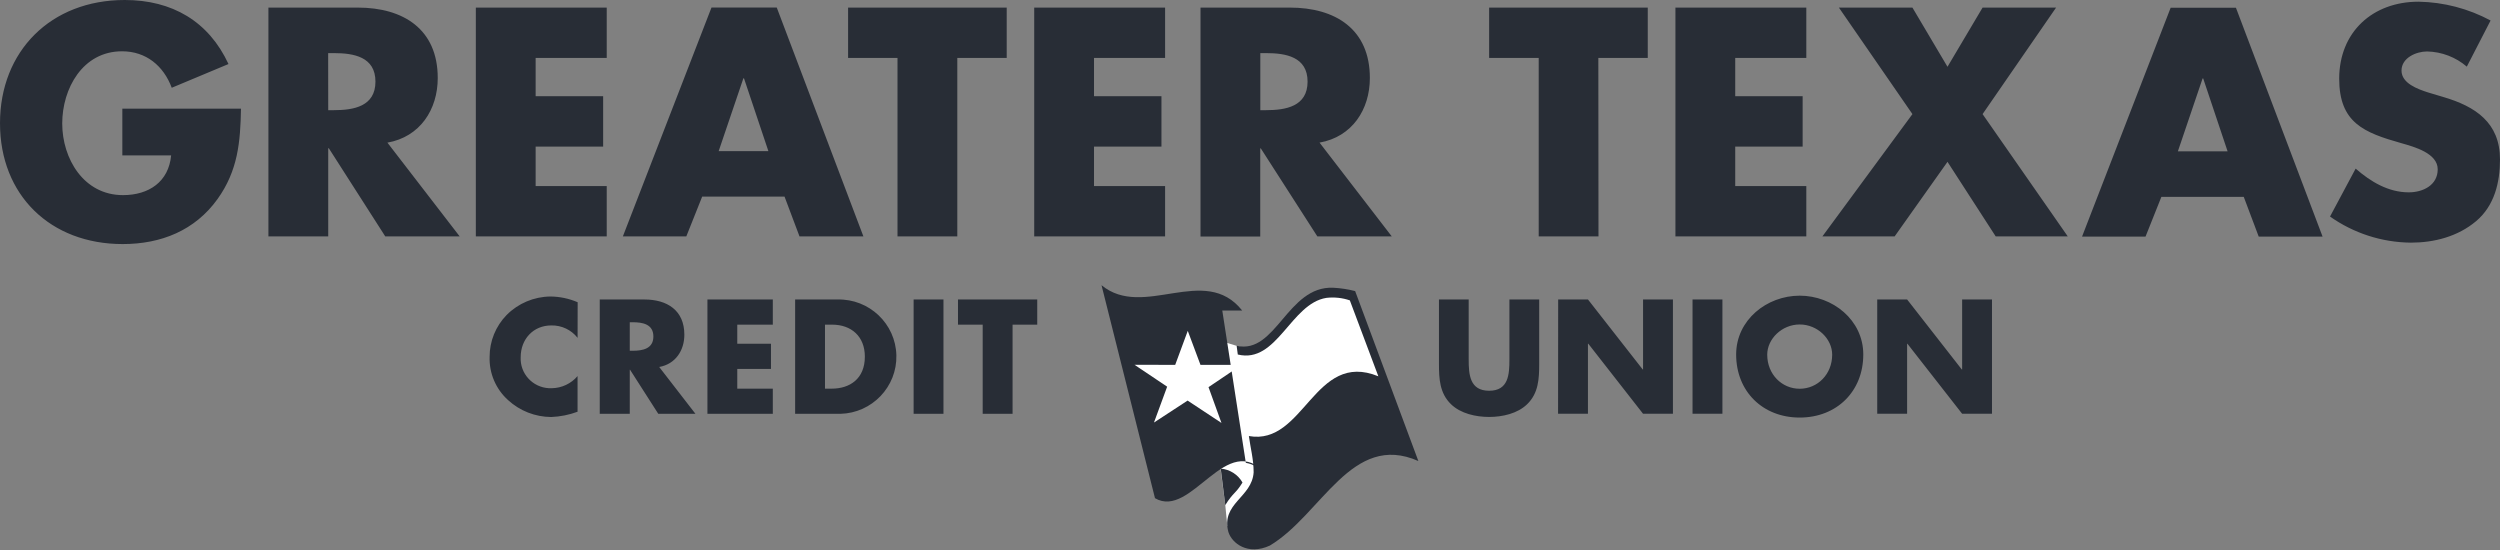 <svg width="300" height="66" viewBox="0 0 300 66" fill="none" xmlns="http://www.w3.org/2000/svg">
<rect x="0" y="0" width="300" height="66" fill="#808080" stroke="none"/>
<path d="M28.918 13.037C28.845 17.044 28.555 20.465 26.101 23.89C23.39 27.661 19.329 29.288 14.721 29.288C6.04 29.288 0 23.415 0 14.787C0 6.159 6.076 0 14.97 0C20.646 0 25.038 2.551 27.418 7.684L20.609 10.532C19.628 7.904 17.534 6.155 14.643 6.155C9.92 6.155 7.467 10.629 7.467 14.823C7.467 19.017 10.031 23.415 14.754 23.415C17.866 23.415 20.245 21.812 20.536 18.647H14.68V13.037H28.918ZM55.163 28.369H46.232L39.46 17.793H39.387V28.369H32.21V0.911H42.936C48.391 0.911 52.529 3.494 52.529 9.36C52.529 13.147 50.407 16.426 46.489 17.117L55.163 28.369ZM39.387 13.22H40.074C42.417 13.22 45.054 12.781 45.054 9.795C45.054 6.81 42.425 6.374 40.074 6.374H39.379L39.387 13.22ZM64.277 6.956V11.544H72.378V17.589H64.277V22.324H72.807V28.369H57.101V0.911H72.807V6.956H64.277ZM84.261 23.593L82.359 28.365H74.745L85.377 0.907H93.212L103.607 28.365H95.939L94.144 23.593H84.261ZM89.278 9.397H89.205L86.24 18.134H92.206L89.278 9.397ZM114.876 28.369H107.7V6.956H101.771V0.911H120.806V6.956H114.876V28.369ZM131.282 6.956V11.544H139.374V17.589H131.282V22.324H139.812V28.369H124.105V0.911H139.812V6.956H131.282ZM167.013 28.369H158.082L151.298 17.809H151.229V28.385H144.061V0.911H154.786C160.241 0.911 164.384 3.494 164.384 9.356C164.384 13.143 162.261 16.422 158.344 17.113L167.013 28.369ZM151.237 13.22H151.932C154.275 13.22 156.909 12.781 156.909 9.795C156.909 6.81 154.275 6.374 151.932 6.374H151.237V13.22ZM191.818 28.369H184.645V6.956H178.696V0.911H197.731V6.956H191.801L191.818 28.369ZM208.227 6.956V11.544H216.316V17.589H208.227V22.324H216.757V28.369H201.051V0.911H216.757V6.956H208.227ZM220.667 0.911H229.491L233.699 8.014L237.91 0.911H246.731L237.91 13.692L248.133 28.369H239.485L233.699 19.42L227.356 28.369H218.687L229.491 13.692L220.667 0.911ZM259.366 23.622L257.465 28.389H249.847L260.478 0.932H268.313L278.708 28.389H271.045L269.25 23.622H259.366ZM264.384 9.417H264.31L261.345 18.159H267.311L264.384 9.417ZM296.017 7.997C294.692 6.858 293.008 6.216 291.257 6.175C289.941 6.175 288.182 6.94 288.182 8.469C288.182 9.999 290.121 10.69 291.368 11.093L293.192 11.638C297.035 12.769 300 14.697 300 19.139C300 21.873 299.342 24.675 297.138 26.535C294.934 28.393 292.088 29.118 289.307 29.118C285.827 29.085 282.441 27.991 279.603 25.985L282.678 20.233C284.474 21.799 286.596 23.081 289.049 23.081C290.734 23.081 292.525 22.243 292.525 20.315C292.525 18.387 289.708 17.618 288.17 17.183C283.672 15.909 280.703 14.742 280.703 9.425C280.716 3.844 284.707 0.203 290.231 0.203C293.253 0.256 296.213 1.033 298.871 2.461L296.017 7.997ZM69.311 40.544C68.559 39.58 67.389 39.027 66.162 39.051C63.967 39.051 62.482 40.727 62.482 42.855C62.384 44.819 63.905 46.487 65.88 46.585C65.991 46.589 66.105 46.589 66.216 46.585C67.409 46.569 68.538 46.036 69.307 45.129V49.408C68.293 49.786 67.225 49.998 66.142 50.042C64.22 50.03 62.376 49.306 60.965 48.009C59.497 46.687 58.691 44.791 58.753 42.822C58.749 40.947 59.481 39.145 60.797 37.798C62.184 36.399 64.073 35.602 66.048 35.581C67.172 35.59 68.285 35.825 69.319 36.269L69.311 40.544ZM83.455 49.66H78.994L75.608 44.372H75.572V49.66H71.969V35.939H77.33C80.057 35.939 82.122 37.233 82.122 40.162C82.122 42.053 81.063 43.689 79.105 44.038L83.455 49.66ZM75.572 42.09H75.919C77.088 42.09 78.405 41.87 78.405 40.377C78.405 38.884 77.088 38.669 75.919 38.669H75.572V42.09ZM88.473 38.958V41.252H92.517V44.274H88.473V46.638H92.738V49.66H84.891V35.939H92.738V38.958H88.473ZM95.412 35.939H100.499C104.306 35.846 107.471 38.844 107.565 42.631C107.659 46.418 104.645 49.567 100.838 49.66C100.728 49.66 100.613 49.66 100.503 49.66H95.416V35.939H95.412ZM98.998 46.638H99.816C101.955 46.638 103.782 45.474 103.782 42.798C103.782 40.357 102.147 38.958 99.853 38.958H98.998V46.638ZM113.216 49.66H109.634V35.939H113.216V49.66ZM121.509 49.66H117.923V38.958H114.958V35.939H124.469V38.958H121.509V49.66ZM184.703 35.935V43.664C184.703 45.43 184.629 47.179 183.259 48.505C182.106 49.628 180.294 50.034 178.696 50.034C177.097 50.034 175.273 49.628 174.12 48.505C172.75 47.179 172.676 45.43 172.676 43.664V35.935H176.242V43.156C176.242 44.941 176.369 46.89 178.696 46.89C181.022 46.89 181.129 44.941 181.129 43.156V35.935H184.703ZM186.98 35.935H190.554L197.129 44.339H197.166V35.935H200.752V49.652H197.166L190.599 41.248H190.554V49.652H186.968L186.98 35.935ZM206.69 49.652H203.104V35.935H206.69V49.652ZM223.594 42.537C223.594 46.979 220.393 50.108 215.964 50.108C211.535 50.108 208.338 46.979 208.338 42.537C208.338 38.392 212.018 35.48 215.964 35.48C219.91 35.48 223.594 38.392 223.594 42.537ZM212.067 42.558C212.067 44.921 213.825 46.65 215.964 46.65C218.103 46.65 219.861 44.921 219.861 42.558C219.861 40.666 218.107 38.937 215.964 38.937C213.821 38.937 212.067 40.678 212.067 42.558ZM225.267 35.935H228.853L235.416 44.339H235.457V35.935H239.039V49.652H235.457L228.89 41.248H228.853V49.652H225.267V35.935Z" fill="#282D36"/>
<path d="M146.195 54.159L147.034 60.614L147.279 63.145L165.966 45.311L162.155 35.471L161.444 35.316H159.653L158.733 35.414L157.555 35.776L156.381 36.504L155.052 37.863L153.76 39.282L152.088 41.121L150.047 41.98L148.391 41.499L147.16 41.121L146.195 54.159Z" fill="white"/>
<path d="M146.674 37.265L149.499 55.538C150.452 55.717 151.315 56.209 151.953 56.933C147.242 51.385 142.989 62.376 138.598 59.781L132.182 34.223C137.219 38.396 144.568 31.587 149.062 37.265H146.674Z" fill="#282D36"/>
<path d="M162.618 34.931L170.203 55.323C162.189 51.784 158.611 61.742 152.383 65.468C149.737 66.689 147.832 65.192 147.407 63.841C146.486 60.396 150.244 59.708 150.437 56.682C150.437 55.124 150.056 53.745 149.864 52.325C156.517 53.517 157.699 41.997 165.403 45.157L161.98 36.045C161.077 35.736 160.116 35.635 159.167 35.745C154.881 36.424 153.238 43.689 148.535 42.542L148.396 41.492C153.127 42.578 154.468 34.296 159.981 34.528C160.872 34.573 161.755 34.707 162.618 34.931Z" fill="#282D36"/>
<path d="M149.099 57.902C148.281 59.253 147.991 59.066 147.034 60.615C147.034 60.615 146.486 56.271 146.486 56.234C147.582 56.324 148.56 56.95 149.099 57.902Z" fill="#282D36"/>
<path d="M142.532 39.701L141.023 43.785L136.137 43.773L140.058 46.401L138.476 50.705L142.512 48.069L146.576 50.754L145.022 46.458L148.985 43.785H144.057L142.532 39.701Z" fill="white"/>
</svg>
